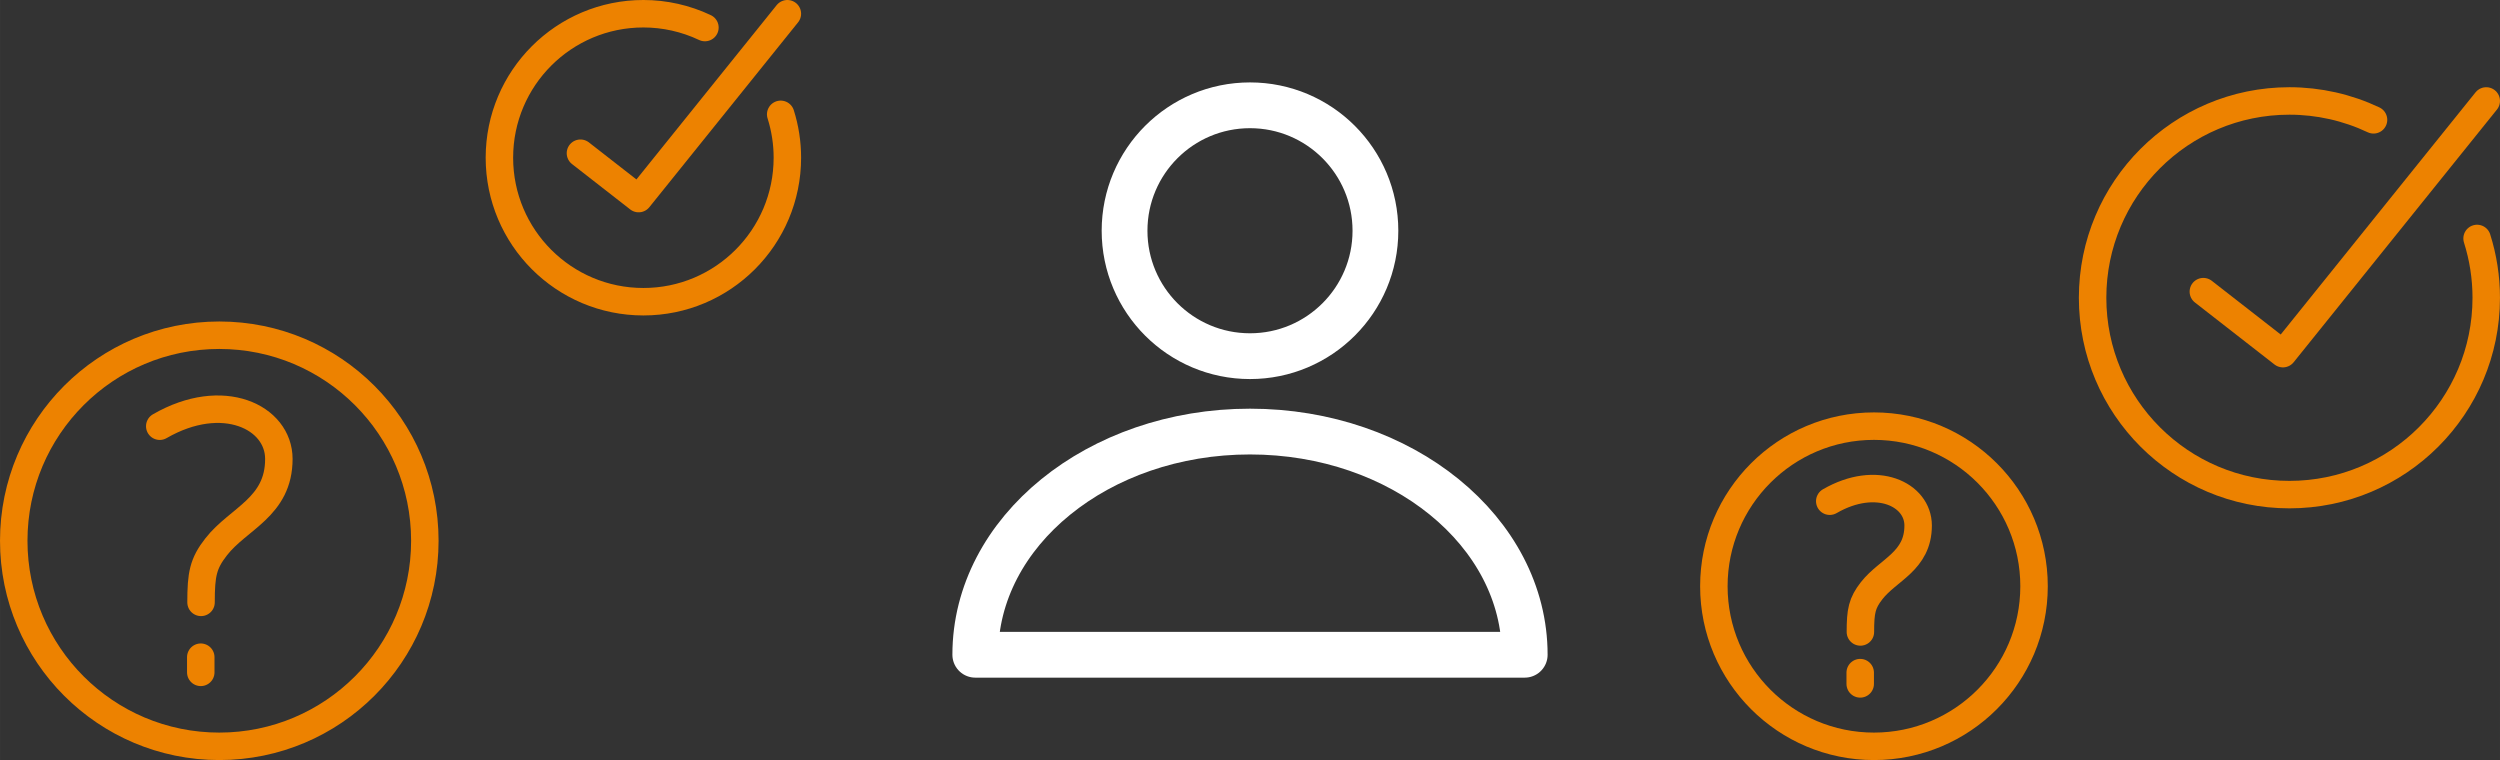 <?xml version="1.0" encoding="UTF-8"?>
<!DOCTYPE svg PUBLIC "-//W3C//DTD SVG 1.1//EN" "http://www.w3.org/Graphics/SVG/1.1/DTD/svg11.dtd">
<!-- Creator: CorelDRAW 2018 (64-Bit) -->
<svg xmlns="http://www.w3.org/2000/svg" xml:space="preserve" width="273px" height="83px" version="1.1" style="shape-rendering:geometricPrecision; text-rendering:geometricPrecision; image-rendering:optimizeQuality; fill-rule:evenodd; clip-rule:evenodd"
viewBox="0 0 14144.9 4300.5"
 xmlns:xlink="http://www.w3.org/1999/xlink">
 <rect x="0" y="0" width="14144.9" height="4300.5" fill="#333333" stroke="none"/>
 <defs>
  <style type="text/css">
   <![CDATA[
    .str0 {stroke:#ED8200;stroke-width:155.4;stroke-linecap:round;stroke-linejoin:round;stroke-miterlimit:2.613}
    .str1 {stroke:white;stroke-width:259;stroke-linecap:round;stroke-linejoin:round;stroke-miterlimit:2.613}
    .fil0 {fill:none}
   ]]>
  </style>
 </defs>
 <g id="Layer_x0020_1">
  <g id="_2222540001648">
   <g>
    <g>
     <path class="fil0 str0" d="M4417.1 646.9c25.1,79.4 37.8,162.2 37.8,245.5 0,449.9 -364.7,814.7 -814.6,814.7 -450,0 -814.7,-364.8 -814.7,-814.7 0,-450 364.7,-814.7 814.7,-814.7 120.4,0 239.3,26.7 348.1,78.2"/>
     <polyline class="fil0 str0" points="3284.1,866.9 3613.4,1123.6 4454.9,77.7 "/>
     <path class="fil0 str0" d="M14015.3 1349.2c34.4,108.6 51.8,221.8 51.8,335.7 0,615 -498.6,1113.6 -1113.6,1113.6 -615.1,0 -1113.6,-498.6 -1113.6,-1113.6 0,-615.1 498.5,-1113.7 1113.6,-1113.7 164.6,0 327.1,36.5 475.9,106.8"/>
    </g>
    <polyline class="fil0 str0" points="12466.5,1650.1 12916.8,2001 14067.1,571.2 "/>
   </g>
   <g>
    <circle class="fil0 str0" cx="1240.7" cy="3059.7" r="1163"/>
    <path class="fil0 str0" d="M903.8 2411.5c357,-206.1 673.9,-51.6 673.9,185.2 0,273.6 -229.1,335.8 -354.8,497.4 -73.6,94.4 -85.5,154.5 -85.5,314.1"/>
    <line class="fil0 str0" x1="1135.9" y1="3718.4" x2="1135.9" y2= "3804.2" />
   </g>
   <path class="fil0 str0" d="M10525 3805.7l0 63.8m-172.3 -1033.7c265,-153 500.1,-38.3 500.1,137.5 0,203 -170,249.2 -263.3,369.1 -54.5,70.1 -63.4,114.7 -63.4,233.2"/>
   <circle class="fil0 str0" cx="10602.8" cy="3316.9" r="905.8"/>
   <path class="fil0 str1" d="M7072.4 3704.6l1554.4 0c0,-697.4 -695.9,-1262.8 -1554.4,-1262.8 -858.4,0 -1554.3,565.4 -1554.3,1262.8l1554.3 0z"/>
   <circle class="fil0 str1" cx="7072.4" cy="1305.5" r="709.7"/>
  </g>
 </g>
</svg>
